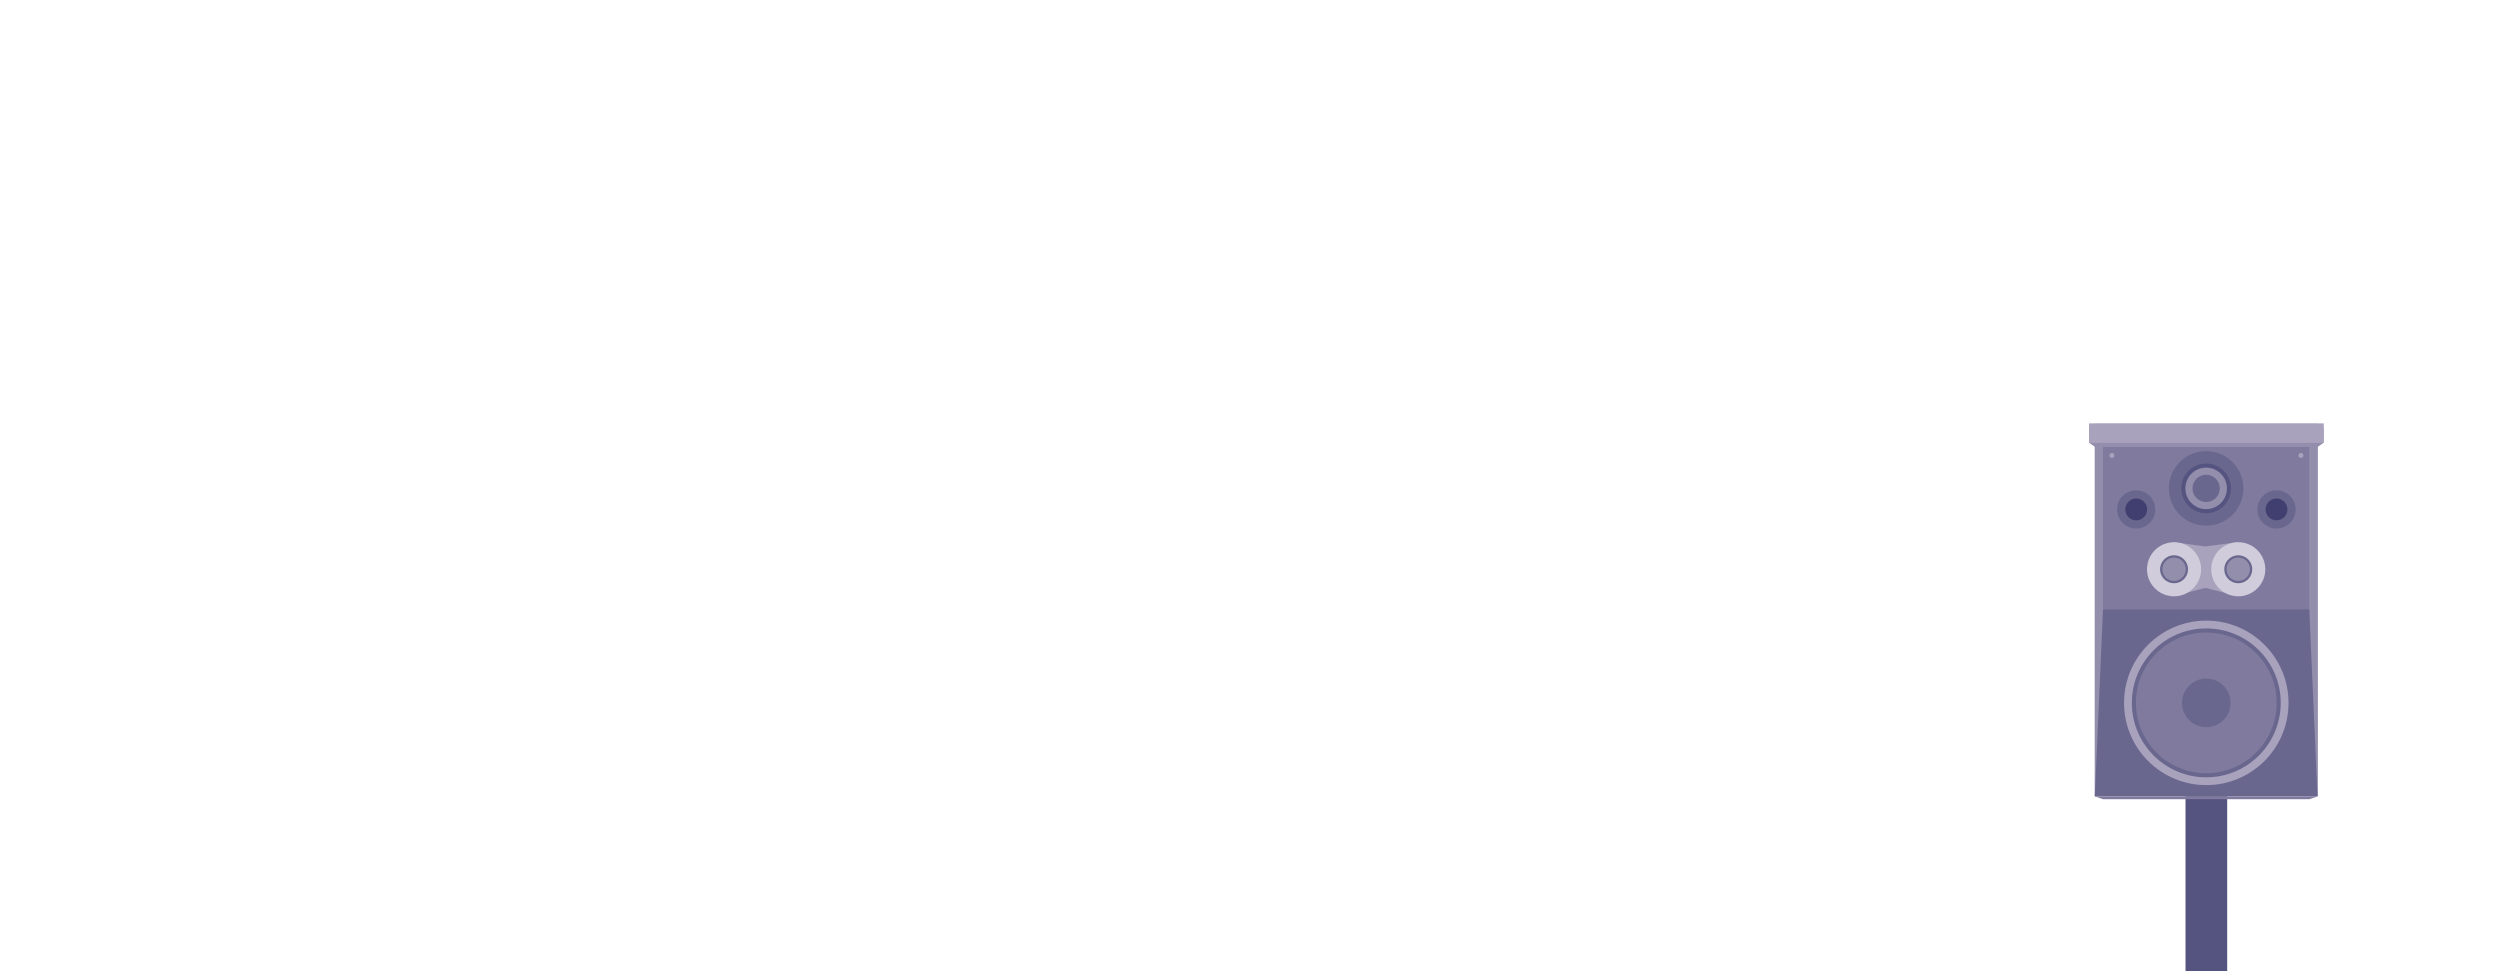 <?xml version="1.0" encoding="utf-8"?>
<!-- Generator: Adobe Illustrator 23.0.4, SVG Export Plug-In . SVG Version: 6.00 Build 0)  -->
<svg version="1.1" id="Layer_1" xmlns="http://www.w3.org/2000/svg" xmlns:xlink="http://www.w3.org/1999/xlink" x="0px" y="0px"
	 viewBox="0 0 1830 711" style="enable-background:new 0 0 1830 711;" xml:space="preserve">
<style type="text/css">
	.st0{display:none;}
	.st1{display:inline;}
	.st2{fill:#55537F;}
	.st3{fill:#D0CCDB;}
	.st4{fill:#403F6F;}
	.st5{fill:#948EAD;}
	.st6{fill:#A9A2BD;}
	.st7{fill:none;stroke:#948EAD;stroke-width:5.002;stroke-linecap:round;stroke-linejoin:round;stroke-miterlimit:10;}
	.st8{fill:none;stroke:#A9A2BD;stroke-width:5.002;stroke-linecap:round;stroke-linejoin:round;stroke-miterlimit:10;}
	.st9{fill:#7F7A9E;}
	.st10{fill:#6A678E;}
	.st11{fill:#7F7A9E;stroke:#6A678E;stroke-width:3;stroke-miterlimit:10;}
	.st12{fill:#948EAD;stroke:#55537F;stroke-width:3;stroke-miterlimit:10;}
	.st13{fill:#948EAD;stroke:#6A678E;stroke-width:1.697;stroke-miterlimit:10;}
	.st14{display:inline;fill:#55537F;}
	.st15{display:inline;fill:#948EAD;}
	.st16{display:inline;fill:#7F7A9E;}
	.st17{display:inline;fill:#6A678E;}
	.st18{display:inline;fill:#A9A2BD;}
	.st19{display:inline;fill:#7F7A9E;stroke:#6A678E;stroke-width:3;stroke-miterlimit:10;}
	.st20{display:inline;fill:#948EAD;stroke:#55537F;stroke-width:3;stroke-miterlimit:10;}
	.st21{display:inline;fill:#403F6F;}
</style>
<g id="Speakers">
	<g id="TROPHY_1_" class="st0">
		<g id="SPEAKER_3_" class="st1">
			<rect x="1600" y="581.8" class="st2" width="30.5" height="129.2"/>
			<g class="st0">
				<g class="st1">
					<path class="st3" d="M1665.8,540.1c-1-0.5-1.4-1.7-0.9-2.6c0.5-0.9,1.6-1.3,2.7-0.9c1,0.4,1.4,1.6,0.9,2.6
						C1668,540.2,1666.8,540.6,1665.8,540.1z"/>
				</g>
				<g class="st1">
					<path class="st3" d="M1647.7,560.5c-0.6-0.9-0.4-2.2,0.4-2.8s2.1-0.4,2.8,0.4s0.5,2.1-0.4,2.8
						C1649.5,561.6,1648.3,561.4,1647.7,560.5z"/>
				</g>
				<g class="st1">
					<path class="st3" d="M1622.1,570.2c-0.1-1.1,0.6-2.1,1.6-2.3s2,0.6,2.3,1.7s-0.5,2.1-1.6,2.3
						C1623.2,572.1,1622.2,571.3,1622.1,570.2z"/>
				</g>
				<g class="st1">
					<path class="st3" d="M1594.9,566.9c0.4-1,1.5-1.6,2.5-1.2c0.5,0.2,0.9,0.6,1.1,1c0.2,0.5,0.3,1,0.1,1.5c-0.2,0.5-0.5,1-1,1.2
						s-1,0.3-1.5,0.1C1595.1,569.1,1594.5,567.9,1594.9,566.9z"/>
				</g>
				<g class="st1">
					<path class="st3" d="M1572.5,551.4c0.8-0.7,2.1-0.7,2.8,0.1c0.4,0.4,0.5,0.9,0.5,1.4s-0.2,1-0.6,1.4s-0.9,0.6-1.4,0.6
						s-1-0.2-1.4-0.7C1571.6,553.4,1571.6,552.1,1572.5,551.4z"/>
				</g>
				<g class="st1">
					<path class="st3" d="M1559.7,527.2c1.1-0.3,2.2,0.4,2.4,1.4c0.1,0.5,0,1-0.2,1.5c-0.2,0.4-0.6,0.8-1.2,1
						c-0.5,0.2-1.1,0.1-1.5-0.1c-0.4-0.2-0.8-0.7-0.9-1.2C1558,528.5,1558.7,527.4,1559.7,527.2z"/>
				</g>
				<g class="st1">
					<path class="st3" d="M1559.7,499.8c1.1,0.3,1.7,1.3,1.5,2.3s-1.2,1.7-2.3,1.5c-1.1-0.2-1.9-1.2-1.6-2.4
						C1557.6,500.2,1558.7,499.6,1559.7,499.8z"/>
				</g>
				<g class="st1">
					<path class="st3" d="M1572.5,475.6c0.8,0.7,0.9,2,0.2,2.7c-0.6,0.8-1.8,1-2.7,0.3c-0.9-0.7-1-2-0.4-2.9
						C1570.3,475,1571.6,474.9,1572.5,475.6z"/>
				</g>
				<g class="st1">
					<path class="st3" d="M1594.9,460.1c0.4,1-0.1,2.2-1.1,2.5c-1,0.4-2.1,0-2.6-1s0-2.2,1-2.7
						C1593.4,458.5,1594.6,459.1,1594.9,460.1z"/>
				</g>
				<g class="st1">
					<path class="st3" d="M1622.1,456.8c-0.1,1.1-1.1,1.8-2.1,1.8c-1-0.1-1.8-1-1.8-2.1s1-2,2.1-1.9
						C1621.4,454.6,1622.2,455.7,1622.1,456.8z"/>
				</g>
				<g class="st1">
					<path class="st3" d="M1647.7,466.5c-0.3,0.5-0.8,0.7-1.3,0.8c-0.5,0.1-1,0.1-1.5-0.2c-0.9-0.5-1.2-1.8-0.6-2.7s1.8-1.2,2.8-0.7
						c0.5,0.3,0.8,0.7,0.9,1.2C1648.1,465.5,1648,466,1647.7,466.5z"/>
				</g>
				<g class="st1">
					<path class="st3" d="M1665.8,486.9c-1,0.5-2.1,0.1-2.7-0.7c-0.5-0.9-0.2-2.1,0.7-2.7c0.9-0.6,2.2-0.3,2.8,0.7
						C1667.2,485.2,1666.8,486.4,1665.8,486.9z"/>
				</g>
				<g class="st1">
					<path class="st3" d="M1672.4,513.5c-1.1,0-2-0.9-2.1-1.9c-0.1-1,0.8-2,1.9-2s2,0.8,2.1,1.9
						C1674.3,512.6,1673.5,513.5,1672.4,513.5z"/>
				</g>
			</g>
			<polygon class="st2" points="1630.5,593.7 1600,593.7 1594.2,581 1635.9,581 			"/>
			<g class="st0">
				<g class="st1">
					<path class="st4" d="M1627.4,376.5c-0.5-0.8-0.3-1.7,0.4-2.2c0.7-0.5,1.6-0.4,2.2,0.3c0.6,0.7,0.5,1.7-0.3,2.3
						C1628.9,377.5,1627.9,377.3,1627.4,376.5z"/>
				</g>
				<g class="st1">
					<path class="st4" d="M1600.4,374.6c0.6-0.7,1.5-0.8,2.2-0.3s0.9,1.4,0.4,2.2c-0.5,0.8-1.5,0.9-2.3,0.4
						C1599.9,376.3,1599.8,375.2,1600.4,374.6z"/>
				</g>
				<g class="st1">
					<path class="st4" d="M1593.9,348.3c0.8,0.3,1.2,1.2,1,2s-1.1,1.2-2,1s-1.3-1.1-1.1-2C1592.1,348.3,1593.1,347.9,1593.9,348.3z"
						/>
				</g>
				<g class="st1">
					<path class="st4" d="M1616.9,333.9c-0.1,0.9-0.8,1.6-1.6,1.6c-0.8,0-1.5-0.7-1.6-1.5c-0.1-0.9,0.6-1.7,1.6-1.7
						S1617,333,1616.9,333.9z"/>
				</g>
				<g class="st1">
					<path class="st4" d="M1637.7,351.4c-0.9,0.2-1.8-0.3-2-1.1c-0.2-0.8,0.1-1.7,1-2c0.8-0.3,1.8,0.1,2.1,1
						C1639,350.3,1638.5,351.2,1637.7,351.4z"/>
				</g>
			</g>
			<polygon class="st5" points="1696.7,582 1533.7,582 1529.3,579.1 1529.3,567.7 1701.1,567.7 1701.1,579.1 			"/>
			<rect x="1529.3" y="564.8" class="st6" width="171.8" height="14.3"/>
		</g>
		<g id="Trophy_1_" class="st1">
			<g>
				<path class="st6" d="M1550.2,309c0,55.4,8.4,138.4,65.8,138.4c0.6,0,1.1-0.1,1.7-0.1V309H1550.2z"/>
				<path class="st5" d="M1681.7,309h-64v138.4C1673.4,445.7,1681.7,363.8,1681.7,309z"/>
			</g>
			<path class="st7" d="M1679.4,336.7h17.3v-17.3h20.8c0,0,11.8,64.9-50.5,87"/>
			<path class="st8" d="M1551.3,336.7H1534v-17.3h-22c0,0-7.8,64.9,54.6,87"/>
			<g>
				<polygon class="st5" points="1630.9,444 1617.7,444 1617.7,506.3 1637.8,506.3 				"/>
				<polygon class="st6" points="1603.2,444 1596.3,506.3 1617.7,506.3 1617.7,444 				"/>
			</g>
			<g>
				<polygon class="st2" points="1563.4,527 1556.5,568.6 1617.7,568.6 1617.7,527 				"/>
				<polygon class="st4" points="1670.7,527 1617.7,527 1617.7,568.6 1677.6,568.6 				"/>
			</g>
			<g>
				<rect x="1579" y="506.3" class="st9" width="38.6" height="20.8"/>
				<rect x="1617.7" y="506.3" class="st10" width="37.5" height="20.8"/>
			</g>
		</g>
	</g>
	<g id="TROPHY" class="st0">
		<g id="SPEAKER_2_" class="st1">
			<rect x="200.4" y="581.8" class="st2" width="30.5" height="129.2"/>
			<g class="st0">
				<g class="st1">
					<path class="st3" d="M266.2,540.1c-1-0.5-1.4-1.7-0.9-2.6c0.5-0.9,1.6-1.3,2.7-0.9c1,0.4,1.4,1.6,0.9,2.6
						C268.4,540.2,267.2,540.6,266.2,540.1z"/>
				</g>
				<g class="st1">
					<path class="st3" d="M248.1,560.5c-0.6-0.9-0.4-2.2,0.4-2.8c0.8-0.6,2.1-0.4,2.8,0.4s0.5,2.1-0.4,2.8
						C249.9,561.6,248.7,561.4,248.1,560.5z"/>
				</g>
				<g class="st1">
					<path class="st3" d="M222.5,570.2c-0.1-1.1,0.6-2.1,1.6-2.3s2,0.6,2.3,1.7s-0.5,2.1-1.6,2.3
						C223.6,572.1,222.6,571.3,222.5,570.2z"/>
				</g>
				<g class="st1">
					<path class="st3" d="M195.4,566.9c0.4-1,1.5-1.6,2.5-1.2c0.5,0.2,0.9,0.6,1.1,1c0.2,0.5,0.3,1,0.1,1.5s-0.5,1-1,1.2
						s-1,0.3-1.5,0.1C195.5,569.1,195,567.9,195.4,566.9z"/>
				</g>
				<g class="st1">
					<path class="st3" d="M172.9,551.4c0.8-0.7,2.1-0.7,2.8,0.1c0.4,0.4,0.5,0.9,0.5,1.4s-0.2,1-0.6,1.4c-0.4,0.4-0.9,0.6-1.4,0.6
						s-1-0.2-1.4-0.7C172,553.4,172,552.1,172.9,551.4z"/>
				</g>
				<g class="st1">
					<path class="st3" d="M160.2,527.2c1.1-0.3,2.2,0.4,2.4,1.4c0.1,0.5,0,1-0.2,1.5c-0.2,0.4-0.6,0.8-1.2,1
						c-0.5,0.2-1.1,0.1-1.5-0.1c-0.4-0.2-0.8-0.7-0.9-1.2C158.5,528.5,159.1,527.4,160.2,527.2z"/>
				</g>
				<g class="st1">
					<path class="st3" d="M160.2,499.8c1.1,0.3,1.7,1.3,1.5,2.3s-1.2,1.7-2.3,1.5s-1.9-1.2-1.6-2.4
						C158,500.2,159.1,499.6,160.2,499.8z"/>
				</g>
				<g class="st1">
					<path class="st3" d="M172.9,475.6c0.8,0.7,0.9,2,0.2,2.7c-0.6,0.8-1.8,1-2.7,0.3s-1-2-0.4-2.9
						C170.8,475,172.1,474.9,172.9,475.6z"/>
				</g>
				<g class="st1">
					<path class="st3" d="M195.4,460.1c0.4,1-0.1,2.2-1.1,2.5c-1,0.4-2.1,0-2.6-1s0-2.2,1-2.7C193.8,458.5,195,459.1,195.4,460.1z"
						/>
				</g>
				<g class="st1">
					<path class="st3" d="M222.5,456.8c-0.1,1.1-1.1,1.8-2.1,1.8c-1-0.1-1.8-1-1.8-2.1s1-2,2.1-1.9
						C221.9,454.6,222.6,455.7,222.5,456.8z"/>
				</g>
				<g class="st1">
					<path class="st3" d="M248.1,466.5c-0.3,0.5-0.8,0.7-1.3,0.8c-0.5,0.1-1,0.1-1.5-0.2c-0.9-0.5-1.2-1.8-0.6-2.7s1.8-1.2,2.8-0.7
						c0.5,0.3,0.8,0.7,0.9,1.2C248.5,465.5,248.4,466,248.1,466.5z"/>
				</g>
				<g class="st1">
					<path class="st3" d="M266.2,486.9c-1,0.5-2.1,0.1-2.7-0.7c-0.5-0.9-0.2-2.1,0.7-2.7c0.9-0.6,2.2-0.3,2.8,0.7
						C267.6,485.2,267.2,486.4,266.2,486.9z"/>
				</g>
				<g class="st1">
					<path class="st3" d="M272.8,513.5c-1.1,0-2-0.9-2.1-1.9c-0.1-1,0.8-2,1.9-2s2,0.8,2.1,1.9C274.7,512.6,273.9,513.5,272.8,513.5
						z"/>
				</g>
			</g>
			<polygon class="st2" points="230.9,593.7 200.4,593.7 194.7,581 236.3,581 			"/>
			<g class="st0">
				<g class="st1">
					<path class="st4" d="M227.9,376.5c-0.5-0.8-0.3-1.7,0.4-2.2s1.6-0.4,2.2,0.3c0.6,0.7,0.5,1.7-0.3,2.3
						C229.3,377.5,228.3,377.3,227.9,376.5z"/>
				</g>
				<g class="st1">
					<path class="st4" d="M200.8,374.6c0.6-0.7,1.5-0.8,2.2-0.3s0.9,1.4,0.4,2.2c-0.5,0.8-1.5,0.9-2.3,0.4
						C200.4,376.3,200.2,375.2,200.8,374.6z"/>
				</g>
				<g class="st1">
					<path class="st4" d="M194.3,348.3c0.8,0.3,1.2,1.2,1,2s-1.1,1.2-2,1s-1.3-1.1-1.1-2C192.5,348.3,193.5,347.9,194.3,348.3z"/>
				</g>
				<g class="st1">
					<path class="st4" d="M217.3,333.9c-0.1,0.9-0.8,1.6-1.6,1.6s-1.5-0.7-1.6-1.5c-0.1-0.9,0.6-1.7,1.6-1.7S217.4,333,217.3,333.9z
						"/>
				</g>
				<g class="st1">
					<path class="st4" d="M238.1,351.4c-0.9,0.2-1.8-0.3-2-1.1c-0.2-0.8,0.1-1.7,1-2c0.8-0.3,1.8,0.1,2.1,1
						C239.4,350.3,238.9,351.2,238.1,351.4z"/>
				</g>
			</g>
			<polygon class="st5" points="297.1,582 134.1,582 129.7,579.1 129.7,567.7 301.5,567.7 301.5,579.1 			"/>
			<rect x="129.7" y="564.8" class="st6" width="171.8" height="14.3"/>
		</g>
		<g id="Trophy_2_" class="st1">
			<g>
				<path class="st6" d="M150.6,309c0,55.4,8.4,138.4,65.8,138.4c0.6,0,1.1-0.1,1.7-0.1V309H150.6z"/>
				<path class="st5" d="M282.1,309h-64v138.4C273.8,445.7,282.1,363.8,282.1,309z"/>
			</g>
			<path class="st7" d="M279.8,336.7h17.3v-17.3h20.8c0,0,11.8,64.9-50.5,87"/>
			<path class="st8" d="M151.8,336.7h-17.3v-17.3h-22c0,0-7.8,64.9,54.6,87"/>
			<g>
				<polygon class="st5" points="231.4,444 218.1,444 218.1,506.3 238.3,506.3 				"/>
				<polygon class="st6" points="203.7,444 196.7,506.3 218.1,506.3 218.1,444 				"/>
			</g>
			<g>
				<polygon class="st2" points="163.9,527 156.9,568.6 218.1,568.6 218.1,527 				"/>
				<polygon class="st4" points="271.2,527 218.1,527 218.1,568.6 278.1,568.6 				"/>
			</g>
			<g>
				<rect x="179.4" y="506.3" class="st9" width="38.6" height="20.8"/>
				<rect x="218.1" y="506.3" class="st10" width="37.5" height="20.8"/>
			</g>
		</g>
	</g>
	<g id="SPEAKER_6_">
		<rect x="1599.8" y="582.8" class="st2" width="30.5" height="129.2"/>
		<rect x="1533.3" y="310.2" class="st5" width="163.4" height="272.6"/>
		<rect x="1539.4" y="327" class="st9" width="151" height="119"/>
		<polygon class="st10" points="1533.4,583 1539.4,446 1690.4,446 1696.4,583 		"/>
		<circle class="st6" cx="1615" cy="514.5" r="60.2"/>
		<g class="st0">
			<g class="st1">
				<path class="st3" d="M1665.6,541.1c-1-0.5-1.4-1.7-0.9-2.6c0.5-0.9,1.6-1.3,2.7-0.9c1,0.4,1.4,1.6,0.9,2.6
					C1667.8,541.2,1666.6,541.6,1665.6,541.1z"/>
			</g>
			<g class="st1">
				<path class="st3" d="M1647.5,561.5c-0.6-0.9-0.4-2.2,0.4-2.8s2.1-0.4,2.8,0.4s0.5,2.1-0.4,2.8
					C1649.4,562.6,1648.1,562.4,1647.5,561.5z"/>
			</g>
			<g class="st1">
				<path class="st3" d="M1621.9,571.2c-0.1-1.1,0.6-2.1,1.6-2.3s2,0.6,2.3,1.7s-0.5,2.1-1.6,2.3
					C1623.1,573.1,1622.1,572.3,1621.9,571.2z"/>
			</g>
			<g class="st1">
				<path class="st3" d="M1594.8,567.9c0.4-1,1.5-1.6,2.5-1.2c0.5,0.2,0.9,0.6,1.1,1c0.2,0.5,0.3,1,0.1,1.5c-0.2,0.5-0.5,1-1,1.2
					s-1,0.3-1.5,0.1C1594.9,570.1,1594.4,568.9,1594.8,567.9z"/>
			</g>
			<g class="st1">
				<path class="st3" d="M1572.3,552.4c0.8-0.7,2.1-0.7,2.8,0.1c0.4,0.4,0.5,0.9,0.5,1.4s-0.2,1-0.6,1.4s-0.9,0.6-1.4,0.6
					s-1-0.2-1.4-0.7C1571.4,554.4,1571.5,553.1,1572.3,552.4z"/>
			</g>
			<g class="st1">
				<path class="st3" d="M1559.6,528.2c1.1-0.3,2.2,0.4,2.4,1.4c0.1,0.5,0,1-0.2,1.5c-0.2,0.4-0.6,0.8-1.2,1
					c-0.5,0.2-1.1,0.1-1.5-0.1c-0.4-0.2-0.8-0.7-0.9-1.2C1557.9,529.5,1558.5,528.4,1559.6,528.2z"/>
			</g>
			<g class="st1">
				<path class="st3" d="M1559.6,500.8c1.1,0.3,1.7,1.3,1.5,2.3s-1.2,1.7-2.3,1.5c-1.1-0.2-1.9-1.2-1.6-2.4
					C1557.4,501.2,1558.5,500.6,1559.6,500.8z"/>
			</g>
			<g class="st1">
				<path class="st3" d="M1572.3,476.6c0.8,0.7,0.9,2,0.2,2.7c-0.6,0.8-1.8,1-2.7,0.3c-0.9-0.7-1-2-0.4-2.9
					C1570.2,476,1571.5,475.9,1572.3,476.6z"/>
			</g>
			<g class="st1">
				<path class="st3" d="M1594.8,461.1c0.4,1-0.1,2.2-1.1,2.5c-1,0.4-2.1,0-2.6-1s0-2.2,1-2.7
					C1593.2,459.5,1594.4,460.1,1594.8,461.1z"/>
			</g>
			<g class="st1">
				<path class="st3" d="M1621.9,457.8c-0.1,1.1-1.1,1.8-2.1,1.8c-1-0.1-1.8-1-1.8-2.1s1-2,2.1-1.9
					C1621.3,455.6,1622.1,456.7,1621.9,457.8z"/>
			</g>
			<g class="st1">
				<path class="st3" d="M1647.5,467.5c-0.3,0.5-0.8,0.7-1.3,0.8c-0.5,0.1-1,0.1-1.5-0.2c-0.9-0.5-1.2-1.8-0.6-2.7s1.8-1.2,2.8-0.7
					c0.5,0.3,0.8,0.7,0.9,1.2C1647.9,466.5,1647.8,467,1647.5,467.5z"/>
			</g>
			<g class="st1">
				<path class="st3" d="M1665.6,487.9c-1,0.5-2.1,0.1-2.7-0.7c-0.5-0.9-0.2-2.1,0.7-2.7c0.9-0.6,2.2-0.3,2.8,0.7
					C1667,486.2,1666.6,487.4,1665.6,487.9z"/>
			</g>
			<g class="st1">
				<path class="st3" d="M1672.2,514.5c-1.1,0-2-0.9-2.1-1.9s0.8-2,1.9-2s2,0.8,2.1,1.9C1674.2,513.6,1673.3,514.5,1672.2,514.5z"/>
			</g>
		</g>
		<polygon class="st9" points="1533.4,583 1539.4,585 1690.4,585 1696.4,583 		"/>
		<circle class="st11" cx="1615" cy="514.5" r="53"/>
		<circle class="st10" cx="1615" cy="514.5" r="17.8"/>
		<circle class="st10" cx="1614.9" cy="357.5" r="27.3"/>
		<g class="st0">
			<g class="st1">
				<path class="st4" d="M1627.3,377.5c-0.5-0.8-0.3-1.7,0.4-2.2c0.7-0.5,1.6-0.4,2.2,0.3c0.6,0.7,0.5,1.7-0.3,2.3
					C1628.8,378.5,1627.8,378.3,1627.3,377.5z"/>
			</g>
			<g class="st1">
				<path class="st4" d="M1600.2,375.6c0.6-0.7,1.5-0.8,2.2-0.3s0.9,1.4,0.4,2.2c-0.5,0.8-1.5,0.9-2.3,0.4
					C1599.8,377.3,1599.7,376.2,1600.2,375.6z"/>
			</g>
			<g class="st1">
				<path class="st4" d="M1593.7,349.3c0.8,0.3,1.2,1.2,1,2s-1.1,1.2-2,1s-1.3-1.1-1.1-2C1591.9,349.3,1592.9,348.9,1593.7,349.3z"
					/>
			</g>
			<g class="st1">
				<path class="st4" d="M1616.7,334.9c-0.1,0.9-0.8,1.6-1.6,1.6c-0.8,0-1.5-0.7-1.6-1.5c-0.1-0.9,0.6-1.7,1.6-1.7
					S1616.8,334,1616.7,334.9z"/>
			</g>
			<g class="st1">
				<path class="st4" d="M1637.5,352.4c-0.9,0.2-1.8-0.3-2-1.1c-0.2-0.8,0.1-1.7,1-2c0.8-0.3,1.8,0.1,2.1,1
					C1638.8,351.3,1638.4,352.2,1637.5,352.4z"/>
			</g>
		</g>
		<polygon class="st6" points="1638.2,436.5 1614.4,430.3 1590.4,436.5 1590.4,396.8 1614.3,400 1638.3,396.8 		"/>
		<circle class="st12" cx="1614.9" cy="357.5" r="16.7"/>
		<circle class="st10" cx="1614.9" cy="357.5" r="10"/>
		<g>
			<circle class="st3" cx="1638.4" cy="416.7" r="19.8"/>
			<circle class="st3" cx="1591.4" cy="416.7" r="19.8"/>
			<g class="st0">
				<g class="st1">
					<path class="st6" d="M1599.2,430.1c-0.3-0.6-0.2-1.3,0.3-1.6c0.5-0.4,1.2-0.2,1.6,0.3s0.3,1.3-0.3,1.7
						C1600.3,430.9,1599.5,430.7,1599.2,430.1z"/>
				</g>
				<g class="st1">
					<path class="st6" d="M1583.7,430.1c0.3-0.6,1-0.8,1.5-0.5s0.8,0.9,0.5,1.5c-0.2,0.6-1,0.9-1.6,0.6
						C1583.5,431.4,1583.3,430.7,1583.7,430.1z"/>
				</g>
				<g class="st1">
					<path class="st6" d="M1575.9,416.7c0.7,0,1.2,0.5,1.3,1.1c0,0.6-0.4,1.1-1.1,1.2c-0.6,0.1-1.3-0.4-1.3-1.1
						C1574.7,417.2,1575.2,416.7,1575.9,416.7z"/>
				</g>
				<g class="st1">
					<path class="st6" d="M1583.7,403.2c0.3,0.6,0.2,1.3-0.3,1.6c-0.5,0.4-1.2,0.2-1.6-0.3s-0.3-1.3,0.3-1.7
						C1582.6,402.5,1583.3,402.6,1583.7,403.2z"/>
				</g>
				<g class="st1">
					<path class="st6" d="M1599.2,403.2c-0.3,0.6-1,0.8-1.5,0.5s-0.8-0.9-0.5-1.5c0.2-0.6,1-0.9,1.6-0.6
						C1599.3,401.9,1599.5,402.6,1599.2,403.2z"/>
				</g>
				<g class="st1">
					<path class="st6" d="M1607,416.7c-0.7,0-1.2-0.5-1.3-1.1c0-0.6,0.4-1.1,1.1-1.2c0.6-0.1,1.3,0.4,1.3,1.1
						C1608.1,416.1,1607.6,416.7,1607,416.7z"/>
				</g>
			</g>
			<g class="st0">
				<g class="st1">
					<path class="st6" d="M1644,431.1c-0.2-0.6,0-1.3,0.6-1.5c0.5-0.3,1.2,0,1.5,0.5c0.3,0.6,0.1,1.3-0.5,1.6
						C1645,432.1,1644.2,431.8,1644,431.1z"/>
				</g>
				<g class="st1">
					<path class="st6" d="M1628.7,428.7c0.4-0.5,1.1-0.6,1.6-0.3c0.5,0.3,0.6,1,0.3,1.6c-0.3,0.6-1.1,0.8-1.7,0.4
						C1628.3,430,1628.3,429.3,1628.7,428.7z"/>
				</g>
				<g class="st1">
					<path class="st6" d="M1623.1,414.3c0.7,0.1,1.1,0.7,1.1,1.3c-0.1,0.6-0.6,1.1-1.2,1.1s-1.2-0.6-1.1-1.3
						C1621.8,414.6,1622.4,414.2,1623.1,414.3z"/>
				</g>
				<g class="st1">
					<path class="st6" d="M1632.8,402.2c0.2,0.6,0,1.3-0.6,1.5c-0.5,0.3-1.2,0-1.5-0.5c-0.3-0.6-0.1-1.3,0.5-1.6
						C1631.9,401.3,1632.6,401.6,1632.8,402.2z"/>
				</g>
				<g class="st1">
					<path class="st6" d="M1648.2,404.6c-0.4,0.5-1.1,0.6-1.6,0.3c-0.5-0.3-0.6-1-0.3-1.6c0.3-0.6,1.1-0.8,1.7-0.4
						C1648.5,403.3,1648.6,404.1,1648.2,404.6z"/>
				</g>
				<g class="st1">
					<path class="st6" d="M1653.8,419.1c-0.7-0.1-1.1-0.7-1.1-1.3c0.1-0.6,0.6-1.1,1.2-1.1s1.2,0.6,1.1,1.3
						C1655,418.7,1654.4,419.2,1653.8,419.1z"/>
				</g>
			</g>
			<circle class="st13" cx="1638.4" cy="416.7" r="9.4"/>
			<circle class="st13" cx="1591.4" cy="416.7" r="9.4"/>
		</g>
		<circle class="st10" cx="1666.4" cy="372.9" r="14"/>
		<path class="st4" d="M1666.4,380.9c-4.4,0-8-3.6-8-8s3.6-8,8-8s8,3.6,8,8S1670.8,380.9,1666.4,380.9z"/>
		<circle class="st10" cx="1563.7" cy="372.9" r="14"/>
		<path class="st4" d="M1563.7,380.9c-4.4,0-8-3.6-8-8s3.6-8,8-8s8,3.6,8,8S1568.1,380.9,1563.7,380.9z"/>
		<polygon class="st5" points="1696.6,327.1 1533.5,327.1 1529.2,324.1 1529.2,312.8 1700.9,312.8 1700.9,324.1 		"/>
		<rect x="1529.2" y="309.9" class="st6" width="171.8" height="14.3"/>
		<circle class="st6" cx="1545.9" cy="333.4" r="1.8"/>
		<circle class="st6" cx="1684.3" cy="333.4" r="1.8"/>
	</g>
	<g id="SPEAKER_1_" class="st0">
		<rect x="199.9" y="582.8" class="st14" width="30.5" height="129.2"/>
		<rect x="133.5" y="310.2" class="st15" width="163.4" height="272.6"/>
		<rect x="140" y="327" class="st16" width="151" height="119"/>
		<polygon class="st17" points="296.7,583 290.7,446 139.7,446 133.7,583 		"/>
		<circle class="st18" cx="215.1" cy="514.5" r="60.2"/>
		<g class="st1">
			<g>
				<path class="st3" d="M164.5,541.1c1-0.5,1.4-1.7,0.9-2.6c-0.5-0.9-1.6-1.3-2.7-0.9c-1,0.4-1.4,1.6-0.9,2.6
					C162.4,541.2,163.6,541.6,164.5,541.1z"/>
			</g>
			<g>
				<path class="st3" d="M182.7,561.5c0.6-0.9,0.4-2.2-0.4-2.8c-0.8-0.6-2.1-0.4-2.8,0.4s-0.5,2.1,0.4,2.8
					C180.8,562.6,182,562.4,182.7,561.5z"/>
			</g>
			<g>
				<path class="st3" d="M208.2,571.2c0.1-1.1-0.6-2.1-1.6-2.3s-2,0.6-2.3,1.7s0.5,2.1,1.6,2.3C207.1,573.1,208.1,572.3,208.2,571.2
					z"/>
			</g>
			<g>
				<path class="st3" d="M235.4,567.9c-0.4-1-1.5-1.6-2.5-1.2c-0.5,0.2-0.9,0.6-1.1,1c-0.2,0.5-0.3,1-0.1,1.5s0.5,1,1,1.2
					s1,0.3,1.5,0.1C235.2,570.1,235.8,568.9,235.4,567.9z"/>
			</g>
			<g>
				<path class="st3" d="M257.9,552.4c-0.8-0.7-2.1-0.7-2.8,0.1c-0.4,0.4-0.5,0.9-0.5,1.4s0.2,1,0.6,1.4c0.4,0.4,0.9,0.6,1.4,0.6
					s1-0.2,1.4-0.7C258.8,554.4,258.7,553.1,257.9,552.4z"/>
			</g>
			<g>
				<path class="st3" d="M270.6,528.2c-1.1-0.3-2.2,0.4-2.4,1.4c-0.1,0.5,0,1,0.2,1.5c0.2,0.4,0.6,0.8,1.2,1
					c0.5,0.2,1.1,0.1,1.5-0.1c0.4-0.2,0.8-0.7,0.9-1.2C272.3,529.5,271.6,528.4,270.6,528.2z"/>
			</g>
			<g>
				<path class="st3" d="M270.6,500.8c-1.1,0.3-1.7,1.3-1.5,2.3s1.2,1.7,2.3,1.5c1.1-0.2,1.9-1.2,1.6-2.4
					C272.7,501.2,271.6,500.6,270.6,500.8z"/>
			</g>
			<g>
				<path class="st3" d="M257.9,476.6c-0.8,0.7-0.9,2-0.2,2.7c0.6,0.8,1.8,1,2.7,0.3c0.9-0.7,1-2,0.4-2.9
					C260,476,258.7,475.9,257.9,476.6z"/>
			</g>
			<g>
				<path class="st3" d="M235.4,461.1c-0.4,1,0.1,2.2,1.1,2.5c1,0.4,2.1,0,2.6-1s0-2.2-1-2.7C236.9,459.5,235.8,460.1,235.4,461.1z"
					/>
			</g>
			<g>
				<path class="st3" d="M208.2,457.8c0.1,1.1,1.1,1.8,2.1,1.8c1-0.1,1.8-1,1.8-2.1s-1-2-2.1-1.9
					C208.9,455.6,208.1,456.7,208.2,457.8z"/>
			</g>
			<g>
				<path class="st3" d="M182.7,467.5c0.3,0.5,0.8,0.7,1.3,0.8c0.5,0.1,1,0.1,1.5-0.2c0.9-0.5,1.2-1.8,0.6-2.7s-1.8-1.2-2.8-0.7
					c-0.5,0.3-0.8,0.7-0.9,1.2C182.2,466.5,182.4,467,182.7,467.5z"/>
			</g>
			<g>
				<path class="st3" d="M164.5,487.9c1,0.5,2.1,0.1,2.7-0.7c0.5-0.9,0.2-2.1-0.7-2.7s-2.2-0.3-2.8,0.7
					C163.1,486.2,163.5,487.4,164.5,487.9z"/>
			</g>
			<g>
				<path class="st3" d="M158,514.5c1.1,0,2-0.9,2.1-1.9s-0.8-2-1.9-2s-2,0.8-2.1,1.9C156,513.6,156.9,514.5,158,514.5z"/>
			</g>
		</g>
		<polygon class="st16" points="296.7,583 290.7,585 139.7,585 133.7,583 		"/>
		<circle class="st19" cx="215.1" cy="514.5" r="53"/>
		<circle class="st17" cx="215.1" cy="514.5" r="17.8"/>
		<circle class="st17" cx="215.2" cy="357.5" r="27.3"/>
		<g class="st1">
			<g>
				<path class="st4" d="M202.9,377.5c0.5-0.8,0.3-1.7-0.4-2.2s-1.6-0.4-2.2,0.3c-0.6,0.7-0.5,1.7,0.3,2.3
					C201.4,378.5,202.4,378.3,202.9,377.5z"/>
			</g>
			<g>
				<path class="st4" d="M229.9,375.6c-0.6-0.7-1.5-0.8-2.2-0.3s-0.9,1.4-0.4,2.2c0.5,0.8,1.5,0.9,2.3,0.4
					C230.4,377.3,230.5,376.2,229.9,375.6z"/>
			</g>
			<g>
				<path class="st4" d="M236.4,349.3c-0.8,0.3-1.2,1.2-1,2s1.1,1.2,2,1s1.3-1.1,1.1-2C238.3,349.3,237.3,348.9,236.4,349.3z"/>
			</g>
			<g>
				<path class="st4" d="M213.4,334.9c0.1,0.9,0.8,1.6,1.6,1.6s1.5-0.7,1.6-1.5c0.1-0.9-0.6-1.7-1.6-1.7
					C214.1,333.3,213.4,334,213.4,334.9z"/>
			</g>
			<g>
				<path class="st4" d="M192.7,352.4c0.9,0.2,1.8-0.3,2-1.1c0.2-0.8-0.1-1.7-1-2c-0.8-0.3-1.8,0.1-2.1,1
					C191.3,351.3,191.8,352.2,192.7,352.4z"/>
			</g>
		</g>
		<polygon class="st18" points="192,436.5 215.9,430.3 240,436.5 240,396.8 216,400 191.9,396.8 		"/>
		<circle class="st20" cx="215.2" cy="357.5" r="16.7"/>
		<circle class="st17" cx="215.2" cy="357.5" r="10"/>
		<g class="st1">
			<circle class="st3" cx="191.7" cy="416.7" r="19.8"/>
			<circle class="st3" cx="238.7" cy="416.7" r="19.8"/>
			<g class="st0">
				<g class="st1">
					<path class="st6" d="M231,430.1c0.3-0.6,0.2-1.3-0.3-1.6c-0.5-0.4-1.2-0.2-1.6,0.3c-0.4,0.5-0.3,1.3,0.3,1.7
						C229.9,430.9,230.7,430.7,231,430.1z"/>
				</g>
				<g class="st1">
					<path class="st6" d="M246.5,430.1c-0.3-0.6-1-0.8-1.5-0.5s-0.8,0.9-0.5,1.5c0.2,0.6,1,0.9,1.6,0.6
						C246.6,431.4,246.9,430.7,246.5,430.1z"/>
				</g>
				<g class="st1">
					<path class="st6" d="M254.3,416.7c-0.7,0-1.2,0.5-1.3,1.1c0,0.6,0.4,1.1,1.1,1.2c0.6,0.1,1.3-0.4,1.3-1.1
						C255.5,417.2,254.9,416.7,254.3,416.7z"/>
				</g>
				<g class="st1">
					<path class="st6" d="M246.5,403.2c-0.3,0.6-0.2,1.3,0.3,1.6c0.5,0.4,1.2,0.2,1.6-0.3c0.4-0.5,0.3-1.3-0.3-1.7
						C247.6,402.5,246.8,402.6,246.5,403.2z"/>
				</g>
				<g class="st1">
					<path class="st6" d="M231,403.2c0.3,0.6,1,0.8,1.5,0.5s0.8-0.9,0.5-1.5c-0.2-0.6-1-0.9-1.6-0.6
						C230.8,401.9,230.6,402.6,231,403.2z"/>
				</g>
				<g class="st1">
					<path class="st6" d="M223.2,416.7c0.7,0,1.2-0.5,1.3-1.1c0-0.6-0.4-1.1-1.1-1.2c-0.6-0.1-1.3,0.4-1.3,1.1
						C222,416.1,222.5,416.7,223.2,416.7z"/>
				</g>
			</g>
			<g class="st0">
				<g class="st1">
					<path class="st6" d="M186.2,431.1c0.2-0.6,0-1.3-0.6-1.5c-0.5-0.3-1.2,0-1.5,0.5c-0.3,0.6-0.1,1.3,0.5,1.6
						C185.2,432.1,185.9,431.8,186.2,431.1z"/>
				</g>
				<g class="st1">
					<path class="st6" d="M201.5,428.7c-0.4-0.5-1.1-0.6-1.6-0.3c-0.5,0.3-0.6,1-0.3,1.6s1.1,0.8,1.7,0.4
						C201.8,430,201.9,429.3,201.5,428.7z"/>
				</g>
				<g class="st1">
					<path class="st6" d="M207.1,414.3c-0.7,0.1-1.1,0.7-1.1,1.3c0.1,0.6,0.6,1.1,1.2,1.1c0.6,0,1.2-0.6,1.1-1.3
						C208.3,414.6,207.8,414.2,207.1,414.3z"/>
				</g>
				<g class="st1">
					<path class="st6" d="M197.3,402.2c-0.2,0.6,0,1.3,0.6,1.5c0.5,0.3,1.2,0,1.5-0.5c0.3-0.6,0.1-1.3-0.5-1.6
						S197.6,401.6,197.3,402.2z"/>
				</g>
				<g class="st1">
					<path class="st6" d="M182,404.6c0.4,0.5,1.1,0.6,1.6,0.3c0.5-0.3,0.6-1,0.3-1.6s-1.1-0.8-1.7-0.4
						C181.7,403.3,181.6,404.1,182,404.6z"/>
				</g>
				<g class="st1">
					<path class="st6" d="M176.4,419.1c0.7-0.1,1.1-0.7,1.1-1.3c-0.1-0.6-0.6-1.1-1.2-1.1c-0.6,0-1.2,0.6-1.1,1.3
						C175.1,418.7,175.7,419.2,176.4,419.1z"/>
				</g>
			</g>
			<circle class="st13" cx="191.7" cy="416.7" r="9.4"/>
			<circle class="st13" cx="238.7" cy="416.7" r="9.4"/>
		</g>
		<circle class="st17" cx="163.7" cy="372.9" r="14"/>
		<path class="st21" d="M163.7,380.9c4.4,0,8-3.6,8-8s-3.6-8-8-8s-8,3.6-8,8S159.3,380.9,163.7,380.9z"/>
		<circle class="st17" cx="266.5" cy="372.9" r="14"/>
		<path class="st21" d="M266.5,380.9c4.4,0,8-3.6,8-8s-3.6-8-8-8s-8,3.6-8,8S262.1,380.9,266.5,380.9z"/>
		<polygon class="st15" points="133.6,327.1 296.6,327.1 301,324.1 301,312.8 129.2,312.8 129.2,324.1 		"/>
		<rect x="129.2" y="309.8" class="st18" width="171.8" height="14.3"/>
		<circle class="st18" cx="284.2" cy="333.4" r="1.8"/>
		<circle class="st18" cx="145.9" cy="333.4" r="1.8"/>
	</g>
</g>
</svg>
